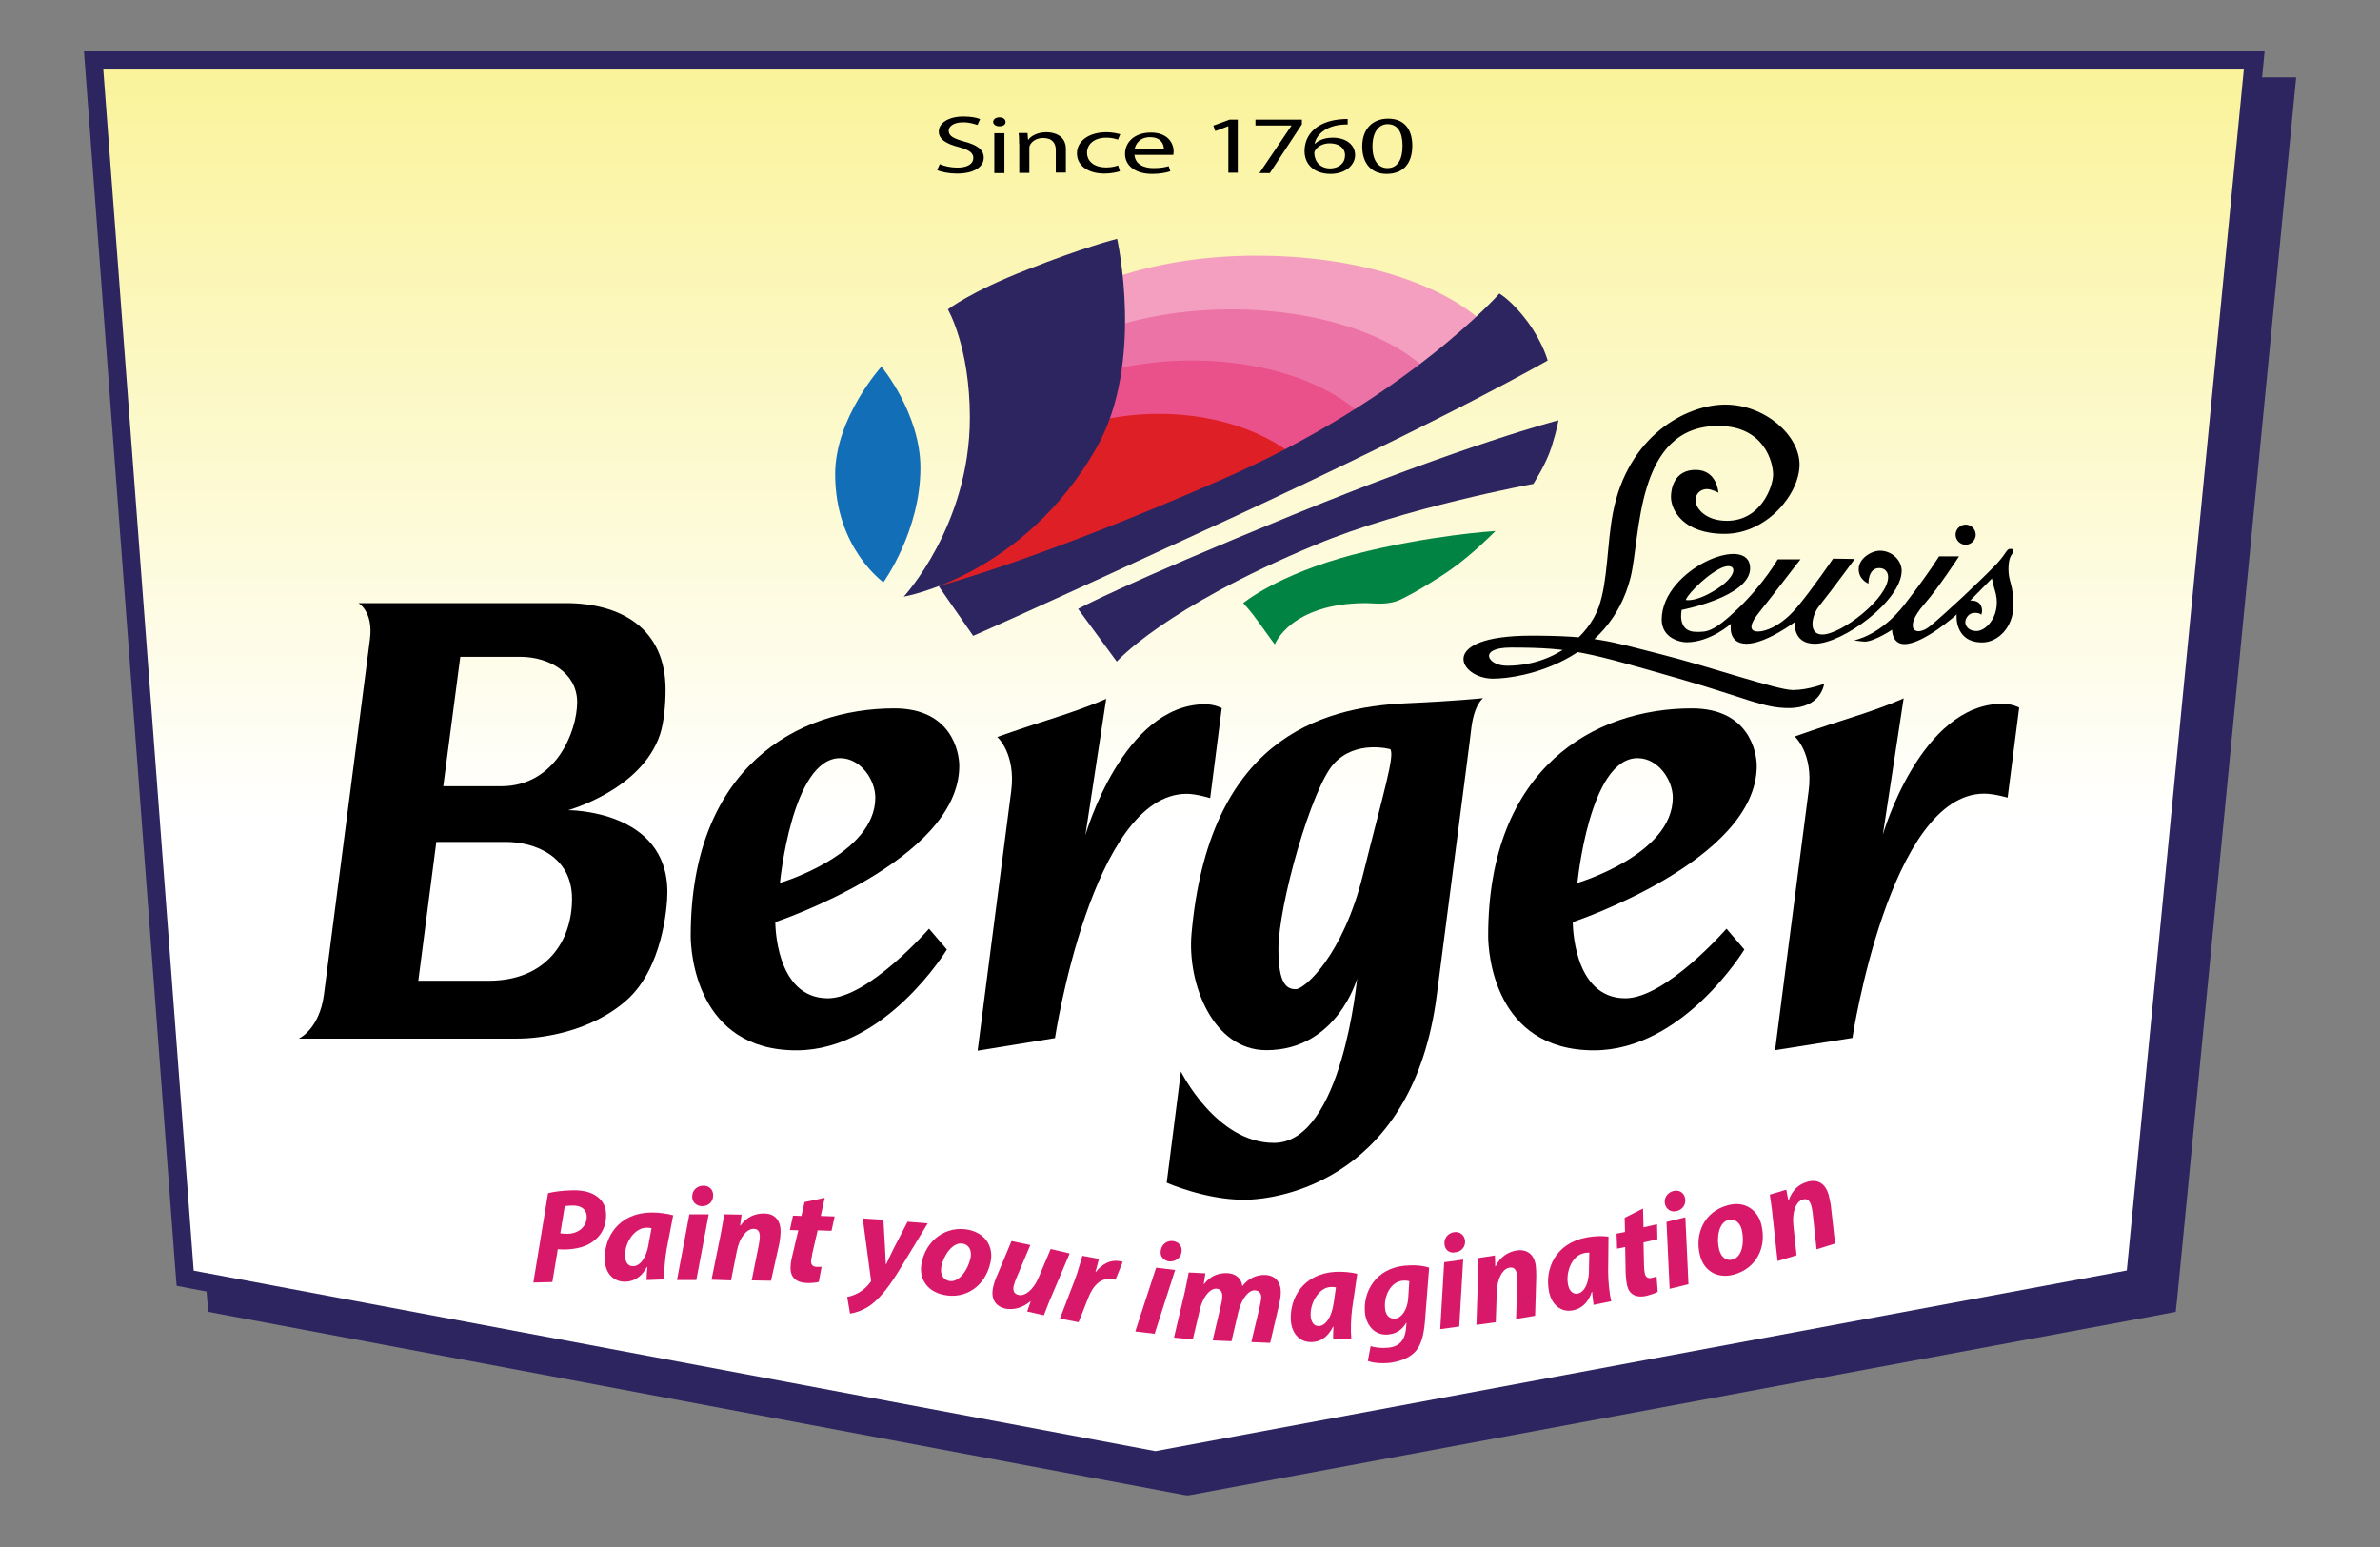 <svg xmlns="http://www.w3.org/2000/svg" xmlns:xlink="http://www.w3.org/1999/xlink" id="layer" x="0px" y="0px" viewBox="0 0 144 93.6" style="enable-background:new 0 0 144 93.6;" xml:space="preserve"><rect x="0" y="0" width="144" height="93.6" fill="#808080" stroke="none"/><style type="text/css">	.st0{fill:#2C2560;}	.st1{clip-path:url(#SVGID_2_);fill:url(#SVGID_3_);}	.st2{fill:#126FB7;}	.st3{fill:#018343;}	.st4{fill:#F59FC0;}	.st5{fill:#EB73A5;}	.st6{fill:#EA5089;}	.st7{fill:#DE1F26;}	.st8{fill:#D8196A;}</style><g>	<polygon class="st0" points="7.56,5.23 13.12,78.92 71.82,89.93 131.09,78.92 138.28,5.23  "></polygon>	<path class="st0" d="M13.62,78.45L8.15,5.79h63.66h65.85l-7.08,72.66L71.82,89.37L13.62,78.45z M137.66,4.68H71.82H8.15H6.97  l0.09,1.19l5.47,72.66l0.07,0.84l0.84,0.16l58.19,10.92l0.21,0.03l0.21-0.03l58.77-10.92l0.82-0.16l0.09-0.82l7.08-72.66l0.12-1.21  L137.66,4.68L137.66,4.68z"></path>	<g>		<g>			<defs>				<polygon id="SVGID_1_" points="5.65,3.67 11.21,77.35 69.91,88.37 129.19,77.35 136.37,3.67     "></polygon>			</defs>			<clipPath id="SVGID_2_">				<use xlink:href="#SVGID_1_" style="overflow:visible;"></use>			</clipPath>							<linearGradient id="SVGID_3_" gradientUnits="userSpaceOnUse" x1="-212.43" y1="-691.544" x2="-208.741" y2="-691.544" gradientTransform="matrix(0 -12.261 12.261 0 8549.89 -2555.231)">				<stop offset="0" style="stop-color:#FFFFFF"></stop>				<stop offset="1" style="stop-color:#FAF39B"></stop>			</linearGradient>			<rect x="5.65" y="3.67" class="st1" width="130.7" height="84.7"></rect>		</g>	</g>	<path class="st0" d="M11.72,76.88L6.25,4.21h63.66h65.85l-7.08,72.66L69.91,87.8L11.72,76.88z M5.08,3.11L5.17,4.3l5.45,72.66  l0.07,0.84l0.84,0.16l58.19,10.92l0.21,0.03l0.21-0.03l58.77-10.92l0.82-0.16l0.09-0.82l7.08-72.66l0.12-1.21L5.08,3.11L5.08,3.11z  "></path>	<g>		<path class="st2" d="M53.33,22.18c0,0,2.36,2.83,2.36,6.13c0,3.83-2.24,6.92-2.24,6.92s-2.92-2.06-2.92-6.54   C50.53,25.27,53.33,22.18,53.33,22.18"></path>		<path class="st0" d="M65.23,36.84c0,0,2.52-1.4,12.98-5.68s16.08-5.73,16.08-5.73s-0.05,0.44-0.42,1.63   c-0.35,1.08-1.1,2.22-1.1,2.22s-7.81,1.43-13.19,3.69c-9.19,3.83-12.01,7.06-12.01,7.06L65.23,36.84z"></path>		<path class="st3" d="M75.22,36.49c0,0,0.45,0.47,0.98,1.22c0.52,0.73,0.93,1.28,0.93,1.28s0.94-2.5,5.54-2.5   c0.44,0,1.29,0.16,2.1-0.23c0.84-0.4,2.25-1.26,3.04-1.82c1.36-0.96,2.67-2.31,2.67-2.31s-3.98,0.23-8.62,1.43   C77.25,34.78,75.22,36.49,75.22,36.49"></path>		<path class="st4" d="M90.72,20.64c-2.04-3.01-7.81-5.16-14.61-5.17c-3.65-0.02-7.06,0.63-9.82,1.75l0.49,4.61l19.82,2.39   L90.72,20.64z"></path>		<path class="st5" d="M66.63,20.03c2.2-0.82,4.93-1.31,7.86-1.31c5.8,0,10.73,1.89,12.53,4.51l-5.26,3.15L65.6,23.51L66.63,20.03z"></path>		<path class="st6" d="M82.97,25.74c-1.89-2.32-6.05-3.93-10.87-3.93c-2.04,0-3.98,0.3-5.68,0.8l-4.05,4.33l12.86,2.78L82.97,25.74z   "></path>		<path class="st7" d="M65.54,25.72c1.38-0.44,2.94-0.68,4.58-0.68c3.9,0,7.3,1.38,9.09,3.41l-21.98,7.13l-0.44-0.56L65.54,25.72z"></path>		<path d="M50.09,60.4c2.45,0,6.12-4.21,6.12-4.21l1.08,1.26c0,0-3.7,6.1-9.1,6.1c-6.06,0-6.4-5.96-6.4-6.92   c0-10.21,6.47-13.77,12.32-13.77c3.48,0,3.93,2.67,3.93,3.48c0,5.75-11.13,9.45-11.13,9.45S46.88,60.4,50.09,60.4 M47.19,53.42   c0,0,5.77-1.7,5.77-5.16c0-1.08-0.89-2.39-2.13-2.39C47.91,45.87,47.19,53.42,47.19,53.42"></path>		<path d="M63.83,62.81c0,0,2.24-14.78,7.97-14.78c0.59,0,1.42,0.26,1.42,0.26l0.7-5.45c0,0-0.44-0.23-1-0.23   c-4.98,0-7.25,7.92-7.25,7.92l1.26-8.25c0,0-1.01,0.47-3.09,1.14c-2.08,0.66-3.5,1.17-3.5,1.17s1.14,1.01,0.84,3.29   c-0.3,2.27-2.03,15.69-2.03,15.69L63.83,62.81z"></path>		<path d="M98.34,60.4c2.45,0,6.12-4.21,6.12-4.21l1.08,1.26c0,0-3.7,6.1-9.1,6.1c-6.06,0-6.4-5.96-6.4-6.92   c0-10.21,6.47-13.77,12.32-13.77c3.48,0,3.93,2.67,3.93,3.48c0,5.75-11.13,9.45-11.13,9.45S95.13,60.4,98.34,60.4 M95.44,53.42   c0,0,5.77-1.7,5.77-5.16c0-1.08-0.89-2.39-2.13-2.39C96.16,45.87,95.44,53.42,95.44,53.42"></path>		<path d="M107.4,63.54c0,0,1.73-13.42,2.03-15.69c0.3-2.27-0.84-3.29-0.84-3.29s1.42-0.51,3.5-1.17c2.08-0.66,3.09-1.14,3.09-1.14   l-1.26,8.25c0,0,2.27-7.92,7.25-7.92c0.56,0,1,0.23,1,0.23l-0.7,5.45c0,0-0.82-0.24-1.42-0.24c-5.73,0-7.97,14.78-7.97,14.78   L107.4,63.54z"></path>		<path d="M89.03,43.99c-0.17,1.42-0.07,0.59-2.1,16.23c-1.42,11.01-9.33,12.37-11.67,12.37s-4.67-1.03-4.67-1.03l0.86-6.73   c0,0,2.13,4.32,5.63,4.32c4.12,0,5.03-9.94,5.03-9.94s-1.21,4.33-5.49,4.33c-3.25,0-4.79-4.05-4.53-7.03   c1.03-11.64,7.64-13.72,13-13.96c3.11-0.14,4.65-0.31,4.65-0.31S89.22,42.57,89.03,43.99 M84.12,45.33c0,0-2.1-0.59-3.43,0.89   c-1.33,1.47-3.34,8.51-3.34,11.22c0,2.13,0.52,2.41,1.05,2.41c0.52,0,2.85-2.01,4.07-6.94C83.7,47.97,84.4,45.73,84.12,45.33"></path>		<path d="M103.97,29.81c0,0-0.07-1.38-1.38-1.38c-1.31,0-1.49,1.17-1.49,1.63c0,0.77,0.7,2.24,3.25,2.24   c2.55,0,4.53-2.41,4.53-4.19c0-1.78-2.1-3.63-4.49-3.63c-2.38,0-5.91,1.9-6.8,6.55c-0.37,1.92-0.3,4.11-0.86,5.7   c-0.63,1.75-2.67,3.55-5.56,3.55c-1.17,0-1.77-1.1,0.24-1.1c3.79,0,4.7,0.31,10.21,1.89c4.18,1.21,5.07,1.77,6.62,1.77   c1.97,0,2.13-1.47,2.13-1.47s-0.96,0.38-1.9,0.38c-0.93,0-4.89-1.38-8-2.17c-3.11-0.79-3.97-1.12-7.83-1.12   c-5.77,0-4.35,2.6-2.31,2.6c1.83,0,7.04-1.05,8.32-6.1c0.63-2.48,0.28-9.19,5.31-9.19c2.8,0,3.32,2.22,3.32,2.94   s-0.73,2.8-2.8,2.8c-1.28,0-1.89-0.75-1.89-1.24c0-0.49,0.4-0.68,0.68-0.68C103.57,29.59,103.97,29.81,103.97,29.81"></path>		<path d="M105.89,34.38c0,1.73-4.14,2.52-4.14,2.52s-0.31,1.33,0.87,1.33c0.61,0,1,0.07,2.55-1.42s2.39-2.97,2.39-2.97h1.38   c0-0.02-1.85,2.41-2.52,3.23c-0.66,0.82-0.52,1.14-0.05,1.14s1.42-0.35,2.36-1.47c0.94-1.12,2.18-2.94,2.18-2.94l1.31,0.02   c0,0-1.19,1.63-2.17,2.87c-0.42,0.52-0.68,1.7,0.21,1.7c1.14,0,3.98-2.18,3.98-3.48c0-0.28-0.17-0.54-0.54-0.54   c-0.68,0-0.65,0.94-0.65,0.94s-0.59-0.23-0.59-0.87c0-0.66,0.77-1.12,1.29-1.12c0.73,0,1.31,0.59,1.31,1.21   c0,1.8-3.56,4.42-5.26,4.42c-1.35,0-1.21-1.31-1.21-1.31s-1.75,1.31-2.92,1.31s-0.94-1.21-0.94-1.21s-1.24,1.12-2.69,1.12   c-0.37,0-1.5-0.24-1.5-1.38C100.56,34.41,105.89,32.23,105.89,34.38 M102.01,36.3c0,0,0.59,0.16,1.87-0.66   c1.5-0.98,1.12-1.77,0.09-1.19S101.96,36.17,102.01,36.3"></path>		<path d="M112.18,38.74c0,0,1.59-0.26,3.08-2.2c1.5-1.94,2.06-2.88,2.06-2.88h1.21c0,0-1.21,1.87-2.11,2.9   c-1.31,1.49-0.52,2.06,0.4,1.29s2.92-2.62,4.02-3.77c0.59-0.65,0.56-0.87,0.79-0.87c0.23,0,0.19,0.09,0.19,0.19   s-0.3,0.17-0.3,1.03c0,0.8,0.3,0.89,0.3,2.2c0,1.31-0.93,2.24-1.89,2.24c-1.7,0-1.56-1.7-1.54-1.7c0.02,0-2.01,1.8-3.16,1.8   c-0.77,0-0.75-0.87-0.75-0.87s-1.08,0.72-1.66,0.72C112.48,38.8,112.18,38.74,112.18,38.74 M119.84,36.61   c0.17,0.33,0.03,0.59,0.03,0.59s-0.03-0.12-0.4-0.12c-0.37,0-0.56,0.35-0.56,0.56s0.17,0.54,0.68,0.54c0.63,0,1.57-1.05,1.1-2.5   c-0.07-0.21-0.17-0.68-0.17-0.68l-1.31,1.33C119.21,36.35,119.66,36.28,119.84,36.61"></path>		<path d="M119.54,32.35c0,0.33-0.28,0.61-0.61,0.61c-0.33,0-0.61-0.28-0.61-0.61c0-0.33,0.28-0.61,0.61-0.61   C119.26,31.74,119.54,32.02,119.54,32.35"></path>		<path class="st8" d="M33.16,72.19c0.35-0.09,0.91-0.16,1.43-0.17c0.49-0.02,1.07,0.05,1.47,0.33c0.37,0.24,0.61,0.61,0.61,1.15   c0.02,0.68-0.28,1.22-0.72,1.56c-0.44,0.37-1.07,0.52-1.73,0.54c-0.19,0-0.35,0-0.47-0.02l-0.33,1.99l-1.15,0.03L33.16,72.19z    M33.9,74.62c0.12,0.02,0.26,0.03,0.45,0.03c0.72-0.02,1.15-0.49,1.15-1.03c-0.02-0.52-0.4-0.68-0.86-0.68   c-0.21,0-0.37,0.02-0.47,0.05L33.9,74.62z"></path>		<path class="st8" d="M39.12,77.45c0-0.24,0.02-0.51,0.05-0.79h-0.03c-0.35,0.66-0.86,0.89-1.33,0.89c-0.72,0-1.21-0.54-1.22-1.38   c-0.02-1.35,0.86-2.78,2.81-2.81c0.47,0,1,0.07,1.33,0.17l-0.4,2.08c-0.09,0.51-0.16,1.29-0.14,1.8L39.12,77.45z M39.42,74.31   c-0.09-0.02-0.21-0.03-0.31-0.03c-0.75,0.02-1.31,0.94-1.29,1.68c0,0.38,0.16,0.66,0.49,0.65c0.35,0,0.79-0.4,0.94-1.38   L39.42,74.31z"></path>		<path class="st8" d="M40.96,77.45l0.75-3.98h1.17l-0.75,3.98H40.96z M41.88,72.4c0-0.4,0.31-0.66,0.68-0.66   c0.35,0,0.59,0.23,0.59,0.58c0,0.42-0.31,0.66-0.68,0.66C42.13,72.96,41.88,72.75,41.88,72.4"></path>		<path class="st8" d="M43.05,77.43l0.54-2.67c0.1-0.51,0.17-0.94,0.23-1.29l1.05,0.02l-0.09,0.66h0.02   c0.38-0.52,0.87-0.73,1.42-0.73c0.65,0,1.01,0.4,1.01,1.1c0,0.17-0.03,0.47-0.07,0.68l-0.51,2.29l-1.17-0.02l0.44-2.2   c0.02-0.14,0.05-0.3,0.05-0.45c0-0.28-0.09-0.47-0.38-0.47c-0.38,0-0.84,0.47-1.01,1.35l-0.35,1.77L43.05,77.43z"></path>		<path class="st8" d="M49.9,72.47l-0.24,1.1l0.84,0.03l-0.19,0.87l-0.84-0.03l-0.31,1.35c-0.03,0.16-0.07,0.37-0.09,0.51   c0,0.19,0.07,0.33,0.31,0.35c0.1,0,0.23,0,0.33,0l-0.17,0.91c-0.14,0.05-0.44,0.07-0.7,0.07c-0.7-0.02-1.01-0.38-1.01-0.89   c0-0.23,0.03-0.44,0.1-0.73l0.37-1.57l-0.51-0.02l0.19-0.87l0.51,0.02l0.19-0.84L49.9,72.47z"></path>		<path class="st8" d="M53.45,73.8l0.1,1.75c0.02,0.4,0.03,0.7,0.05,0.94h0.02c0.1-0.23,0.23-0.49,0.42-0.89l0.87-1.68l1.22,0.1   l-1.66,2.73c-0.61,1.01-1.14,1.7-1.71,2.15c-0.51,0.4-1.07,0.54-1.33,0.58l-0.17-1.01c0.19-0.03,0.45-0.12,0.7-0.26   c0.28-0.16,0.52-0.38,0.7-0.63c0.05-0.05,0.05-0.1,0.03-0.19l-0.49-3.67L53.45,73.8z"></path>		<path class="st8" d="M59.93,76.37c-0.3,1.43-1.5,2.27-2.85,1.97c-1-0.21-1.52-1-1.31-1.96c0.28-1.35,1.47-2.25,2.85-1.97   C59.67,74.64,60.13,75.48,59.93,76.37 M56.96,76.61c-0.09,0.45,0.07,0.8,0.45,0.89c0.63,0.14,1.17-0.72,1.31-1.38   c0.07-0.35,0-0.77-0.45-0.87C57.63,75.11,57.08,76,56.96,76.61"></path>		<path class="st8" d="M64.72,75.84l-1.07,2.52c-0.21,0.47-0.35,0.87-0.49,1.22l-1.01-0.23l0.21-0.61h-0.02   c-0.51,0.42-1.03,0.52-1.5,0.44c-0.61-0.14-0.91-0.58-0.75-1.31c0.05-0.21,0.12-0.44,0.24-0.7l0.87-2.08l1.14,0.24l-0.84,1.99   c-0.07,0.16-0.14,0.35-0.17,0.49c-0.05,0.26,0,0.47,0.3,0.54c0.38,0.09,0.89-0.3,1.21-1.05l0.73-1.73L64.72,75.84z"></path>		<path class="st8" d="M64.13,79.78L65,77.52c0.23-0.58,0.38-1.22,0.49-1.54l1,0.19c-0.07,0.26-0.14,0.52-0.21,0.79h0.02   c0.37-0.47,0.87-0.75,1.42-0.66c0.07,0.02,0.14,0.03,0.21,0.05l-0.44,1.08c-0.05-0.02-0.12-0.03-0.19-0.03   c-0.73-0.14-1.21,0.45-1.49,1.21L65.26,80L64.13,79.78z"></path>		<path class="st8" d="M68.69,80.56l1.26-3.86l1.15,0.14l-1.24,3.86L68.69,80.56z M70.23,75.67c0.05-0.4,0.4-0.63,0.75-0.58   c0.33,0.05,0.56,0.3,0.51,0.65c-0.05,0.4-0.4,0.61-0.77,0.58C70.4,76.26,70.17,76.02,70.23,75.67"></path>		<path class="st8" d="M71.03,80.93l0.63-2.66c0.12-0.51,0.19-0.94,0.26-1.28l1.01,0.05l-0.1,0.65h0.02   c0.38-0.49,0.87-0.68,1.4-0.66c0.63,0.03,0.89,0.44,0.91,0.79c0.38-0.49,0.89-0.7,1.4-0.68c0.61,0.03,0.96,0.44,0.93,1.12   c0,0.17-0.05,0.47-0.1,0.68l-0.54,2.31l-1.14-0.05l0.51-2.15c0.03-0.16,0.07-0.33,0.09-0.49c0.02-0.28-0.1-0.47-0.38-0.49   c-0.38-0.02-0.8,0.49-1,1.28l-0.42,1.8l-1.14-0.05l0.51-2.17c0.03-0.16,0.07-0.31,0.07-0.45c0.02-0.26-0.07-0.49-0.35-0.51   c-0.4-0.02-0.84,0.52-1.01,1.29l-0.42,1.78L71.03,80.93z"></path>		<path class="st8" d="M80.66,81.05c0-0.24,0-0.51,0.02-0.79h-0.02c-0.33,0.68-0.82,0.93-1.28,0.94c-0.72,0.03-1.22-0.49-1.28-1.31   c-0.07-1.35,0.73-2.81,2.69-2.94c0.47-0.02,1,0.03,1.33,0.12l-0.31,2.11c-0.07,0.52-0.1,1.31-0.05,1.8L80.66,81.05z M80.83,77.89   c-0.09-0.02-0.21-0.02-0.31-0.02c-0.75,0.03-1.26,1-1.22,1.73c0.02,0.38,0.19,0.65,0.51,0.63c0.35-0.02,0.75-0.44,0.89-1.43   L80.83,77.89z"></path>		<path class="st8" d="M82.93,81.44c0.23,0.1,0.73,0.14,1.07,0.1c0.58-0.05,1-0.37,1.07-1.17l0.03-0.33h-0.02   c-0.26,0.44-0.61,0.65-1.07,0.7c-0.79,0.09-1.33-0.51-1.42-1.28c-0.14-1.31,0.66-2.71,2.39-2.88c0.56-0.05,1.07-0.02,1.49,0.12   l-0.26,3.32c-0.07,0.73-0.21,1.42-0.65,1.83c-0.4,0.38-0.96,0.54-1.49,0.61c-0.52,0.05-1.03,0-1.31-0.12L82.93,81.44z    M85.27,77.52c-0.09-0.03-0.26-0.05-0.42-0.03c-0.7,0.07-1.12,0.91-1.05,1.66c0.03,0.4,0.24,0.66,0.61,0.63   c0.38-0.03,0.73-0.51,0.79-1.19L85.27,77.52z"></path>		<path class="st8" d="M87.14,80.42l0.24-4.05l1.15-0.16l-0.24,4.05L87.14,80.42z M87.4,75.3c-0.05-0.4,0.23-0.7,0.58-0.75   c0.33-0.05,0.61,0.16,0.66,0.49c0.05,0.4-0.23,0.7-0.59,0.73C87.72,75.84,87.44,75.65,87.4,75.3"></path>		<path class="st8" d="M89.33,80.16l0.09-2.73c0.02-0.51,0.02-0.96,0-1.31l1.03-0.16l0.02,0.66h0.02c0.28-0.58,0.75-0.87,1.26-0.96   c0.65-0.1,1.07,0.24,1.17,0.91c0.02,0.17,0.03,0.47,0.03,0.68l-0.07,2.36l-1.15,0.19l0.07-2.25c0-0.14,0-0.3-0.02-0.45   c-0.05-0.28-0.17-0.45-0.45-0.4c-0.38,0.05-0.75,0.61-0.77,1.5L90.5,80L89.33,80.16z"></path>		<path class="st8" d="M96.42,78.95c-0.03-0.24-0.07-0.51-0.09-0.79h-0.02c-0.23,0.72-0.68,1.03-1.14,1.12   c-0.7,0.14-1.29-0.31-1.45-1.14c-0.26-1.33,0.35-2.9,2.27-3.27c0.47-0.09,0.98-0.1,1.33-0.05l-0.02,2.13   c0,0.52,0.07,1.31,0.19,1.78L96.42,78.95z M96.16,75.79c-0.09,0-0.21,0-0.31,0.03c-0.75,0.14-1.12,1.15-0.98,1.89   c0.07,0.38,0.28,0.61,0.59,0.56c0.35-0.07,0.7-0.54,0.68-1.54L96.16,75.79z"></path>		<path class="st8" d="M99.41,73.12l0.03,1.14l0.82-0.19l0.02,0.91l-0.84,0.19l0.03,1.38c0,0.16,0.02,0.37,0.05,0.51   c0.05,0.19,0.16,0.31,0.4,0.26c0.1-0.02,0.21-0.05,0.31-0.09l0.07,0.93c-0.14,0.09-0.42,0.17-0.66,0.24   c-0.68,0.16-1.08-0.12-1.19-0.61c-0.05-0.21-0.07-0.44-0.09-0.73l-0.03-1.61l-0.49,0.1l-0.03-0.91l0.51-0.1l-0.02-0.86   L99.41,73.12z"></path>		<path class="st8" d="M100.74,72.86c-0.09-0.38,0.16-0.72,0.51-0.8c0.33-0.09,0.63,0.09,0.7,0.42c0.09,0.4-0.16,0.72-0.52,0.8   C101.11,73.35,100.83,73.19,100.74,72.86 M101.02,77.98l-0.19-4.05l1.14-0.28l0.19,4.05L101.02,77.98z"></path>		<path class="st8" d="M106.56,74.06c0.37,1.42-0.31,2.69-1.66,3.06c-0.98,0.26-1.8-0.21-2.04-1.15c-0.35-1.35,0.28-2.67,1.66-3.04   C105.54,72.63,106.33,73.19,106.56,74.06 M104.02,75.62c0.12,0.45,0.42,0.68,0.8,0.59c0.63-0.16,0.73-1.15,0.56-1.82   c-0.09-0.35-0.35-0.68-0.8-0.58C103.94,73.97,103.85,75.01,104.02,75.62"></path>		<path class="st8" d="M107.55,76.3l-0.3-2.73c-0.05-0.51-0.12-0.94-0.17-1.29l1-0.3l0.12,0.65h0.02c0.21-0.61,0.61-0.98,1.12-1.12   c0.63-0.19,1.08,0.09,1.29,0.73c0.05,0.17,0.1,0.47,0.14,0.66l0.26,2.34l-1.12,0.35l-0.24-2.24c-0.02-0.14-0.05-0.3-0.09-0.44   c-0.09-0.26-0.23-0.42-0.51-0.33c-0.37,0.1-0.66,0.7-0.56,1.59l0.19,1.78L107.55,76.3z"></path>		<path d="M56.86,9.93c0.26,0.12,0.66,0.21,1.07,0.21c0.61,0,0.96-0.23,0.96-0.58c0-0.31-0.24-0.49-0.87-0.66   c-0.75-0.19-1.22-0.47-1.22-0.94c0-0.52,0.59-0.91,1.49-0.91c0.47,0,0.82,0.07,1.01,0.16l-0.16,0.35   c-0.16-0.05-0.45-0.16-0.87-0.16c-0.63,0-0.87,0.28-0.87,0.51c0,0.31,0.28,0.47,0.93,0.65c0.79,0.21,1.19,0.49,1.19,0.98   c0,0.52-0.52,0.96-1.63,0.96c-0.45,0-0.93-0.09-1.19-0.21L56.86,9.93z"></path>		<path d="M60.84,7.38c0,0.16-0.14,0.26-0.38,0.26c-0.21,0-0.37-0.12-0.37-0.26c0-0.16,0.16-0.28,0.38-0.28   C60.7,7.1,60.84,7.22,60.84,7.38 M60.16,8.06h0.61v2.41h-0.61L60.16,8.06L60.16,8.06z"></path>		<path d="M61.66,8.7c0-0.24,0-0.45-0.03-0.65h0.54l0.03,0.4h0.02C62.38,8.23,62.76,8,63.32,8c0.45,0,1.17,0.19,1.17,1.01v1.43   h-0.61V9.07c0-0.38-0.19-0.72-0.77-0.72c-0.4,0-0.7,0.21-0.8,0.45c-0.03,0.05-0.03,0.12-0.03,0.21v1.45h-0.61V8.7z"></path>		<path d="M67.76,10.36c-0.16,0.05-0.51,0.14-0.94,0.14c-1,0-1.66-0.49-1.66-1.22S65.86,8,66.94,8c0.35,0,0.66,0.07,0.84,0.12   l-0.14,0.33c-0.14-0.05-0.37-0.12-0.7-0.12c-0.75,0-1.17,0.4-1.17,0.91c0,0.56,0.49,0.89,1.15,0.89c0.35,0,0.58-0.07,0.73-0.12   L67.76,10.36z"></path>		<path d="M68.64,9.33c0.02,0.59,0.54,0.84,1.14,0.84c0.44,0,0.7-0.05,0.93-0.12l0.1,0.31c-0.21,0.07-0.58,0.16-1.1,0.16   c-1.01,0-1.64-0.49-1.64-1.21s0.59-1.29,1.56-1.29c1.08,0,1.38,0.7,1.38,1.14c0,0.09-0.02,0.16-0.02,0.21h-2.34V9.33z M70.42,9.02   c0-0.28-0.16-0.72-0.84-0.72c-0.61,0-0.87,0.4-0.93,0.72H70.42z"></path>		<polygon points="74.32,7.64 74.3,7.64 73.53,7.93 73.41,7.6 74.39,7.24 74.89,7.24 74.89,10.45 74.32,10.45   "></polygon>		<polygon points="78.77,7.24 78.77,7.52 76.83,10.47 76.2,10.47 78.14,7.6 78.14,7.59 75.96,7.59 75.96,7.24   "></polygon>		<path d="M81.55,7.53c-0.12,0-0.28,0-0.45,0.02c-0.94,0.12-1.45,0.61-1.56,1.15h0.02c0.21-0.21,0.58-0.37,1.08-0.37   c0.79,0,1.35,0.42,1.35,1.05c0,0.59-0.56,1.14-1.49,1.14c-0.94,0-1.57-0.54-1.57-1.38c0-0.65,0.31-1.14,0.75-1.45   c0.37-0.26,0.86-0.42,1.42-0.47c0.17-0.02,0.33-0.02,0.44-0.02v0.33H81.55z M81.38,9.4c0-0.45-0.37-0.73-0.93-0.73   c-0.37,0-0.7,0.16-0.86,0.4c-0.03,0.05-0.07,0.12-0.07,0.19c0.02,0.52,0.35,0.93,0.98,0.93C81.03,10.17,81.38,9.86,81.38,9.4"></path>		<path d="M85.45,8.81c0,1.1-0.56,1.71-1.56,1.71c-0.87,0-1.47-0.59-1.47-1.66c0-1.08,0.65-1.68,1.56-1.68   C84.92,7.17,85.45,7.78,85.45,8.81 M83.04,8.86c0,0.84,0.35,1.31,0.91,1.31c0.61,0,0.91-0.52,0.91-1.35c0-0.8-0.28-1.31-0.91-1.31   C83.42,7.52,83.04,7.99,83.04,8.86"></path>		<path class="st0" d="M67.59,14.45c0,0,1.68,7.48-1.24,12.63c-4.42,7.78-11.67,9.02-11.67,9.02s4-4.3,4-10.83   c0-4.3-1.33-6.55-1.33-6.55s1.38-1.08,4.81-2.41C65.56,14.96,67.59,14.45,67.59,14.45"></path>		<path class="st0" d="M56.79,35.46c0,0,5.94-1.54,17.14-6.45c11.2-4.89,16.79-11.25,16.79-11.25s0.77,0.44,1.71,1.71   c0.94,1.29,1.21,2.34,1.21,2.34s-5.66,3.29-19.24,9.58c-13.11,6.06-15.52,7.08-15.52,7.08L56.79,35.46z"></path>		<path d="M27.85,39.74h3.63c1.75,0,3.44,0.98,3.44,2.74c0,1.75-1.28,5.09-4.6,5.09h-3.5L27.85,39.74z M22.38,38.69   c-0.21,1.68-0.96,7.41-2.78,21.49c-0.28,2.11-1.52,2.66-1.52,2.66h13.23c1.31,0,4.39-0.35,6.62-2.34c2.13-1.9,2.45-5.56,2.45-6.52   c0-5-6.01-4.96-6.01-4.96s4.46-1.22,5.57-4.6c0.23-0.7,0.33-1.78,0.33-2.69c0-3.72-2.71-5.24-6.05-5.24H21.68   C21.68,36.47,22.61,37,22.38,38.69 M26.4,50.94h4.21c1.75,0,4,0.87,4,3.44s-1.56,4.96-5.05,4.96h-4.25L26.4,50.94z"></path>	</g></g></svg>